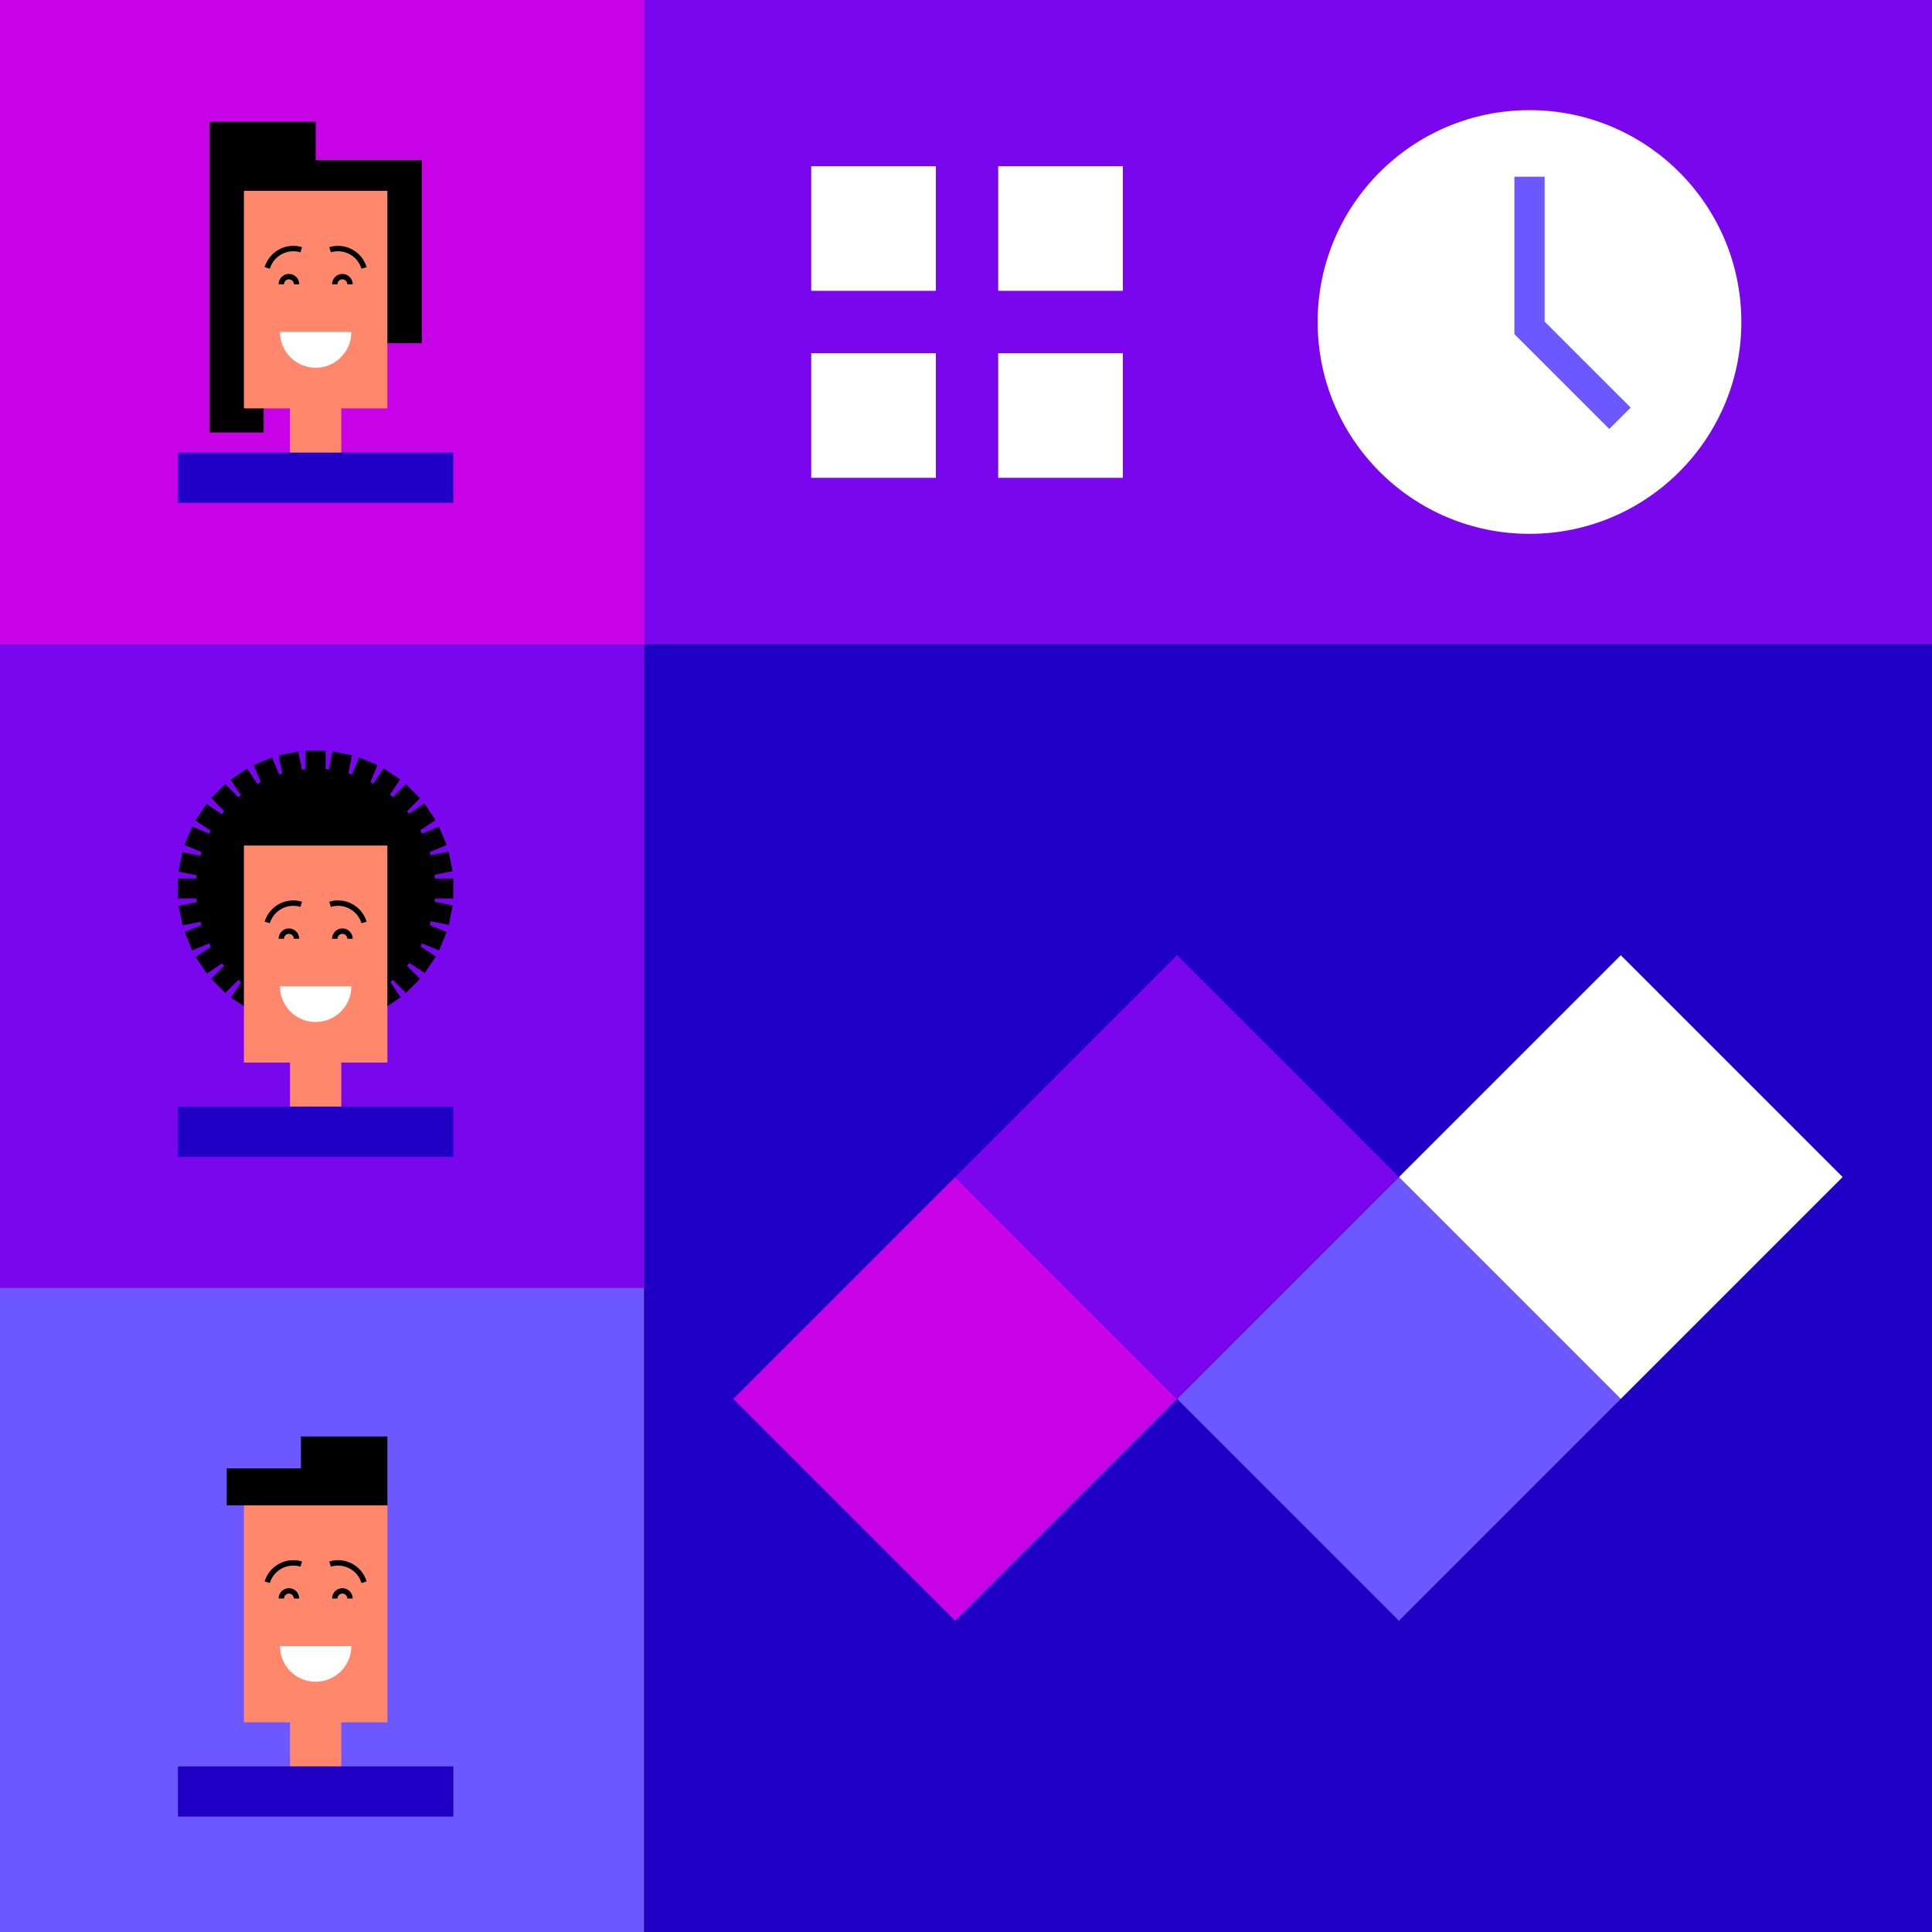 <?xml version="1.0" encoding="UTF-8"?><svg xmlns="http://www.w3.org/2000/svg" viewBox="0 0 456 456"><rect x="0" y="0" width="456" height="456" fill="#808080" stroke="none"/><defs><style>.d{fill:#fff;}.e{fill:#2000c5;}.f{fill:#c702e6;}.g{fill:#6d57ff;}.h{fill:#7a06ee;}.i{stroke-width:1.28px;}.i,.j,.k{fill:none;stroke:#000;stroke-miterlimit:10;}.j{stroke-width:1.28px;}.k{stroke-width:1.28px;}.l{fill:#ff886c;}</style></defs><g id="a"/><g id="b"><g id="c"><g><g><rect class="g" y="304" width="152" height="152"/><rect class="h" x="152" width="304" height="152"/><g><rect class="d" x="191.47" y="39.22" width="29.42" height="29.42"/><rect class="d" x="235.6" y="39.22" width="29.42" height="29.42"/><rect class="d" x="191.47" y="83.36" width="29.42" height="29.42"/><rect class="d" x="235.6" y="83.36" width="29.42" height="29.42"/></g><rect class="e" x="152" y="152" width="304" height="304"/><rect class="h" y="152" width="152" height="152"/><circle class="d" cx="361" cy="76" r="50"/><polygon class="g" points="364.57 75.9 364.57 41.71 357.43 41.71 357.43 78.86 379.83 101.25 384.88 96.2 364.57 75.9"/><g><rect class="f" width="152" height="152"/><g><polygon points="74.51 37.77 74.51 28.75 49.45 28.75 49.45 102.06 62.23 102.06 62.23 81.02 99.55 81.02 99.55 37.77 74.51 37.77"/><g><polygon class="l" points="91.43 45.04 91.43 96.39 80.55 96.39 80.55 107.5 68.45 107.5 68.45 96.39 57.57 96.39 57.57 45.04 91.43 45.04"/><g><path class="i" d="M85.93,63.24c-1.04-3.41-4.63-5.33-8.03-4.3"/><path class="i" d="M82.61,67.1c0-1-.81-1.81-1.8-1.81s-1.8,.81-1.8,1.81"/><path class="i" d="M63.07,63.24c1.04-3.41,4.63-5.33,8.03-4.3"/><path class="i" d="M66.39,67.1c0-1,.81-1.81,1.8-1.81s1.8,.81,1.8,1.81"/></g><path class="d" d="M66.08,78.36c0,4.66,3.77,8.44,8.42,8.44,4.65,0,8.42-3.78,8.42-8.44h-16.84Z"/><rect class="e" x="42" y="106.82" width="65" height="11.88"/></g></g></g><g><g><polygon class="l" points="91.43 355.29 91.43 406.51 80.55 406.51 80.55 417.58 68.45 417.58 68.45 406.51 57.57 406.51 57.57 355.29 91.43 355.29"/><g><path class="j" d="M85.93,373.44c-1.04-3.4-4.63-5.32-8.03-4.28"/><path class="j" d="M82.61,377.29c0-1-.81-1.8-1.8-1.8s-1.8,.81-1.8,1.8"/><path class="j" d="M63.07,373.44c1.04-3.4,4.63-5.32,8.03-4.28"/><path class="j" d="M66.39,377.29c0-1,.81-1.8,1.8-1.8,1,0,1.8,.81,1.8,1.8"/></g><path class="d" d="M66.08,388.52c0,4.65,3.77,8.42,8.42,8.42,4.65,0,8.42-3.77,8.42-8.42h-16.84Z"/><rect class="e" x="42" y="416.91" width="65" height="11.85"/></g><polygon points="91.43 339.04 71.03 339.04 71.03 346.58 53.51 346.58 53.51 355.29 91.43 355.29 91.43 339.04"/></g><g><g><path d="M107,212.08v-4.71h-4.34c-.02-.3-.05-.59-.09-.89l4.26-.86-.93-4.62-4.25,.86c-.07-.25-.15-.5-.22-.75l4-1.66-1.8-4.35-4.01,1.66c-.14-.26-.28-.53-.42-.79l3.6-2.42-2.63-3.91-3.61,2.42c-.16-.2-.32-.4-.49-.59l3.07-3.07-3.33-3.33-3.07,3.07c-.23-.19-.46-.38-.69-.56l2.41-3.62-3.92-2.61-2.4,3.61c-.23-.13-.46-.25-.69-.37l1.66-4.01-4.35-1.8-1.66,4c-.28-.09-.57-.17-.86-.25l.84-4.26-4.62-.91-.84,4.26c-.25-.03-.51-.05-.76-.07v-4.34h-4.71v4.34c-.3,.02-.59,.05-.89,.09l-.86-4.26-4.62,.93,.86,4.25c-.25,.07-.5,.14-.75,.22l-1.66-4-4.35,1.8,1.66,4.01c-.26,.14-.53,.28-.79,.42l-2.42-3.6-3.91,2.63,2.42,3.61c-.2,.16-.4,.32-.59,.49l-3.07-3.07-3.33,3.33,3.07,3.07c-.19,.23-.38,.46-.56,.69l-3.62-2.41-2.61,3.92,3.61,2.4c-.13,.23-.25,.46-.37,.69l-4.01-1.66-1.8,4.35,4,1.66c-.09,.28-.17,.57-.25,.86l-4.26-.84-.91,4.62,4.26,.84c-.03,.25-.05,.51-.07,.76h-4.34v4.71h4.34c.02,.3,.05,.59,.09,.89l-4.26,.86,.93,4.62,4.25-.86c.07,.25,.15,.5,.22,.75l-4,1.66,1.8,4.35,4.01-1.66c.14,.26,.28,.53,.42,.79l-3.6,2.42,2.63,3.91,3.61-2.42c.16,.2,.32,.4,.49,.59l-3.07,3.07,3.33,3.33,3.07-3.07c.23,.19,.46,.38,.69,.56l-2.41,3.62,3.92,2.61,2.4-3.61c.23,.13,.46,.25,.69,.37l-1.66,4.01,4.35,1.8,1.66-4c.28,.09,.57,.17,.86,.25l-.84,4.26,4.62,.91,.84-4.26c.25,.03,.51,.05,.76,.07v4.34h4.71v-4.34c.3-.02,.59-.05,.89-.09l.86,4.26,4.62-.93-.86-4.25c.25-.07,.5-.14,.75-.22l1.66,4,4.35-1.8-1.66-4.01c.26-.14,.53-.28,.79-.42l2.42,3.6,3.91-2.63-2.42-3.61c.2-.16,.4-.32,.59-.49l3.07,3.07,3.33-3.33-3.07-3.07c.19-.23,.38-.46,.56-.69l3.62,2.41,2.61-3.92-3.61-2.4c.13-.23,.25-.46,.37-.69l4.01,1.66,1.8-4.35-4-1.66c.09-.28,.17-.57,.25-.86l4.26,.84,.91-4.62-4.26-.84c.03-.25,.05-.51,.07-.76h4.34Z"/><polygon class="l" points="91.43 199.57 91.43 250.79 80.55 250.79 80.55 261.86 68.45 261.86 68.45 250.79 57.57 250.79 57.57 199.57 91.43 199.57"/><g><path class="k" d="M85.93,217.72c-1.04-3.4-4.63-5.32-8.03-4.28"/><path class="k" d="M82.61,221.57c0-1-.81-1.8-1.8-1.8s-1.8,.81-1.8,1.8"/><path class="k" d="M63.07,217.72c1.04-3.4,4.63-5.32,8.03-4.28"/><path class="k" d="M66.39,221.57c0-1,.81-1.8,1.8-1.8s1.8,.81,1.8,1.8"/></g><rect class="e" x="42" y="261.18" width="65" height="11.85"/></g><path class="d" d="M66.08,232.8c0,4.65,3.77,8.42,8.42,8.42,4.65,0,8.42-3.77,8.42-8.42h-16.84Z"/></g></g><g><rect class="f" x="188.43" y="293.16" width="74.05" height="74.05" transform="translate(-167.44 256.13) rotate(-45)"/><rect class="g" x="293.16" y="293.16" width="74.05" height="74.05" transform="translate(-136.77 330.18) rotate(-45)"/><rect class="d" x="345.52" y="240.79" width="74.05" height="74.05" transform="translate(-84.4 351.87) rotate(-45)"/><rect class="h" x="240.79" y="240.79" width="74.05" height="74.05" transform="translate(-115.08 277.82) rotate(-45)"/></g></g></g></g></svg>